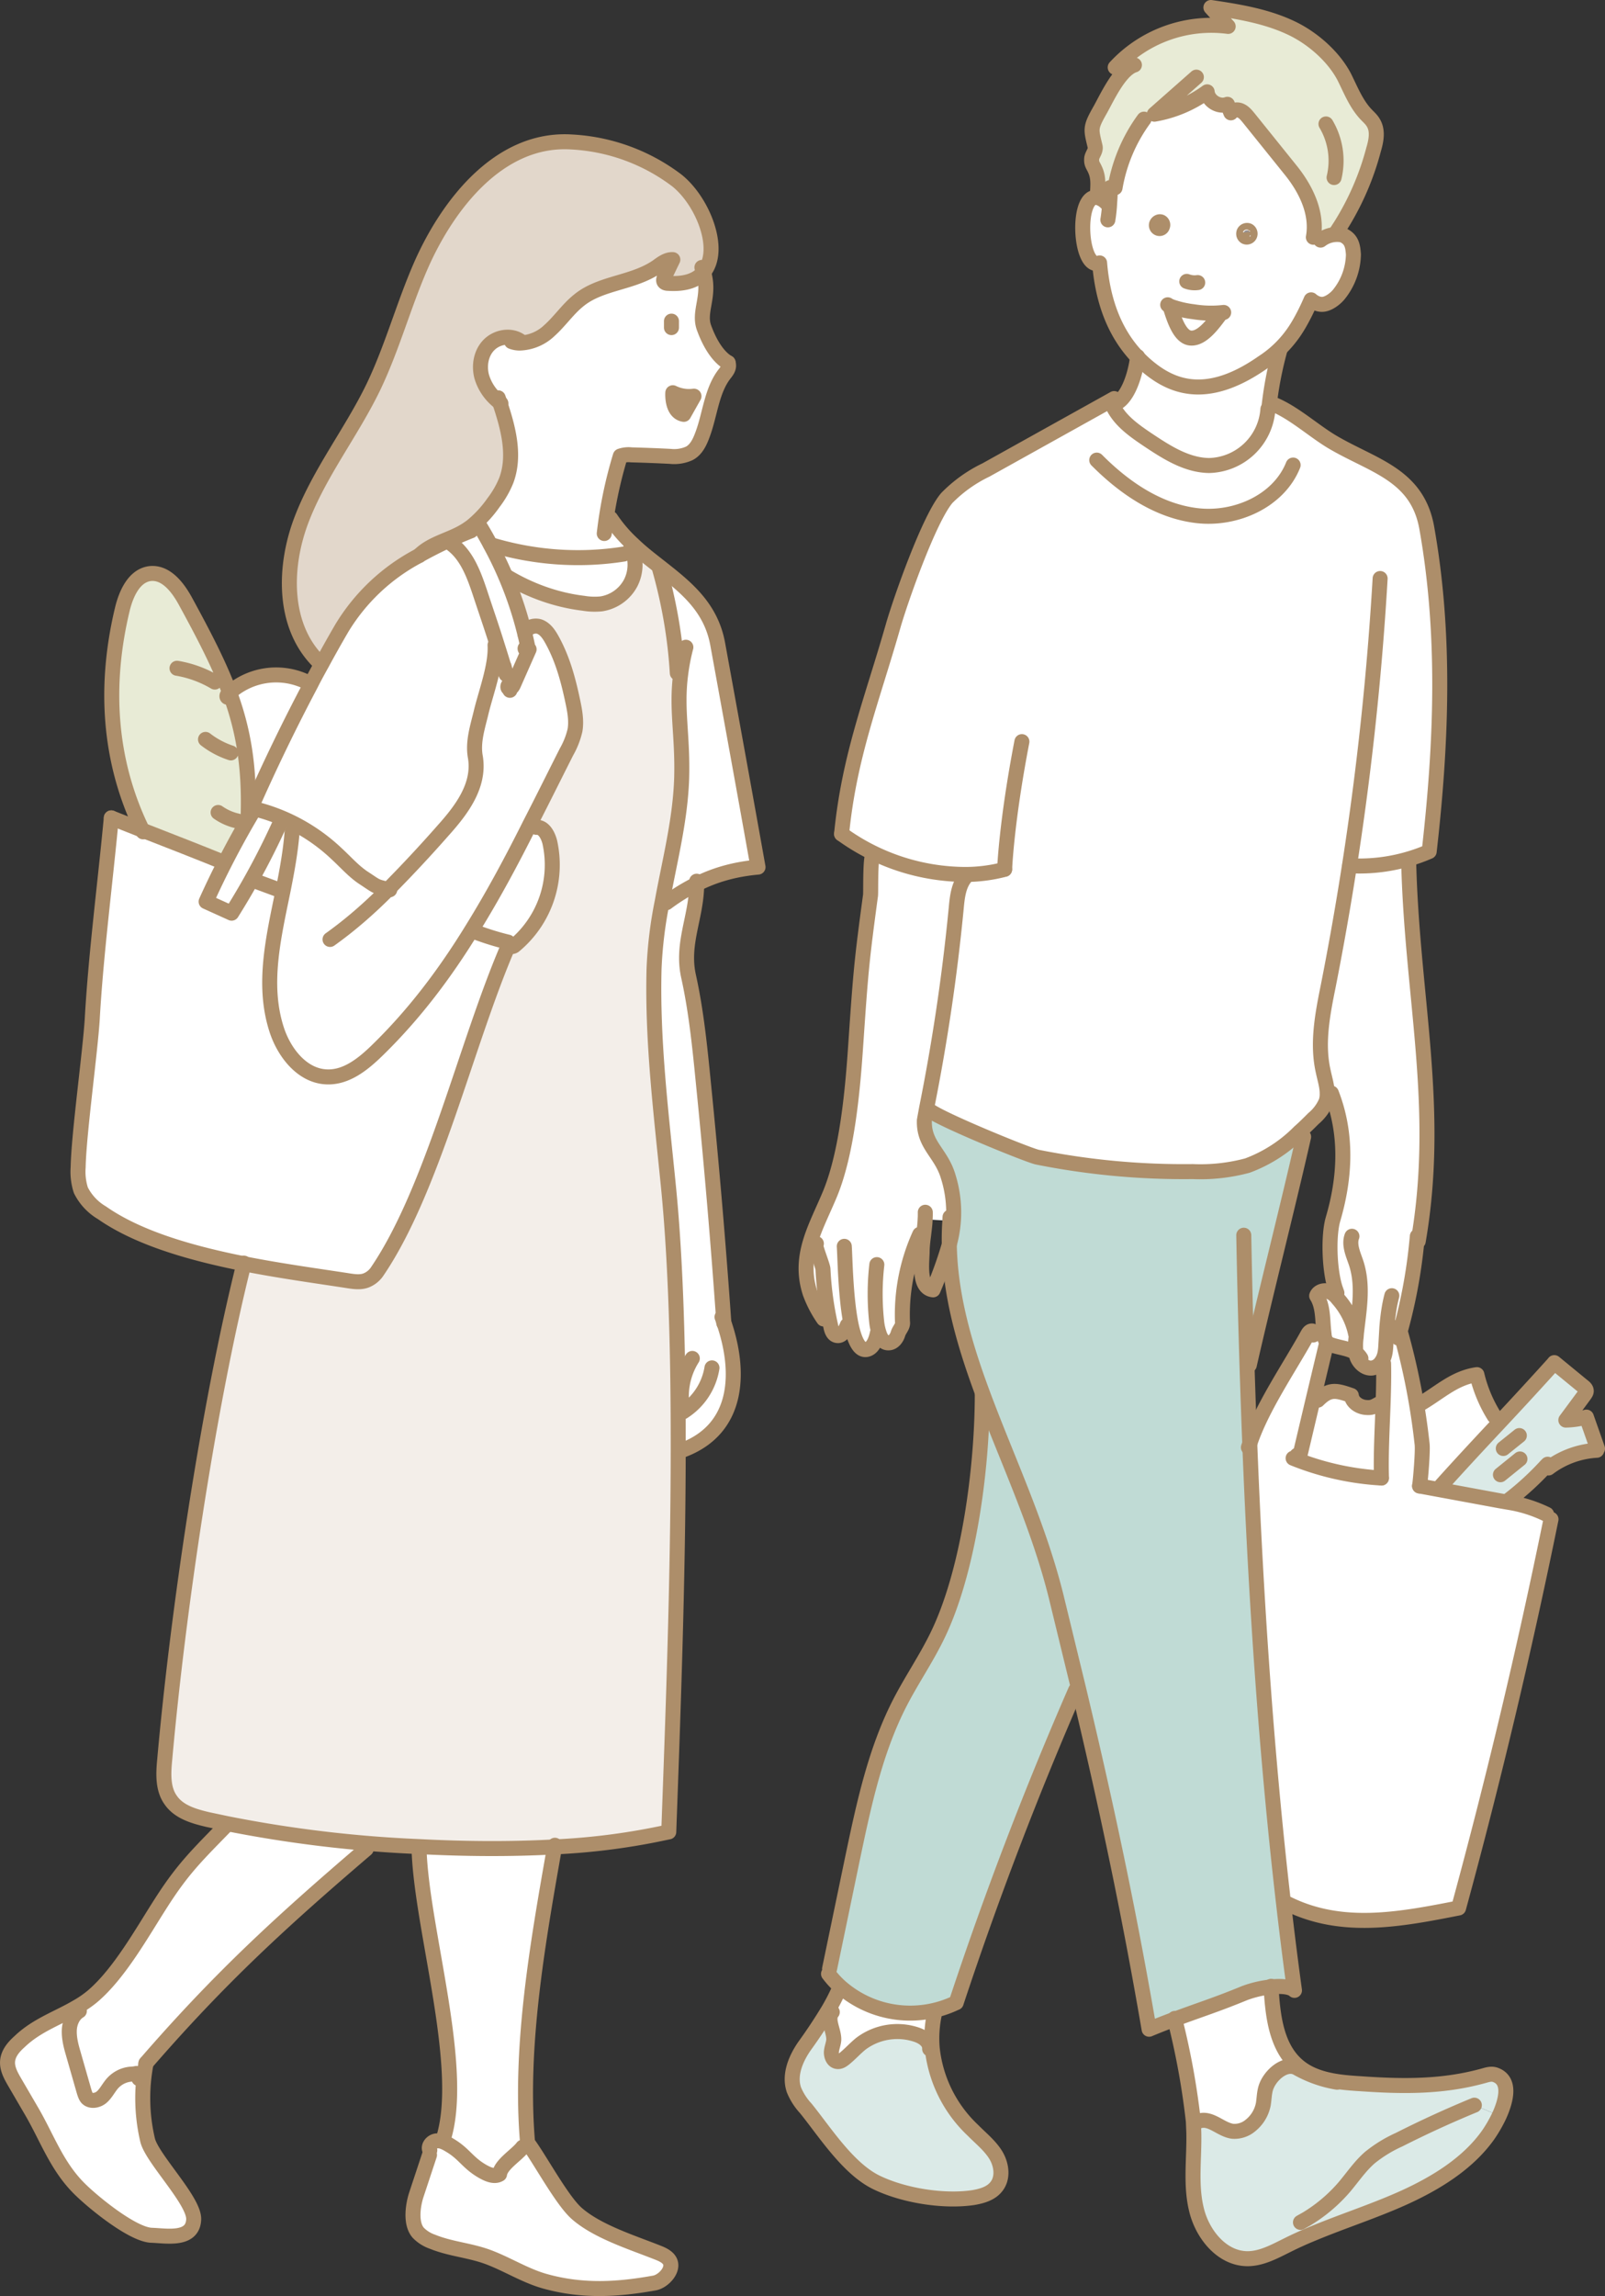 <svg id="_レイヤー_2" data-name="レイヤー 2" xmlns="http://www.w3.org/2000/svg" viewBox="0 0 10.699 15.3"><rect x="0" y="0" width="10.699" height="15.3" fill="#333333" stroke="none"/><defs><style>.cls-2{fill:#969090}.cls-3{fill:#fff}.cls-4{fill:#dbeae7}.cls-5{fill:#c0dbd5}.cls-7{fill:none;stroke:#ad8e6a;stroke-linecap:round;stroke-linejoin:round;stroke-width:.1px}.cls-8{fill:#e8ebd6}</style></defs><g id="ill"><path class="cls-4" d="M10.307 9.768a1.934 1.934 0 01-.246.225l-.004.019L10 10c-.135-.026-.271-.05-.407-.075l.003-.013c.11-.123.246-.27.383-.416s.273-.294.383-.416l.19.155c.012.009.023.019.023.033 0 .01-.006.017-.011.025l-.125.169a.584.584 0 00.137-.02l.074.21-.005.01a.59.59 0 00-.322.119l-.015-.014z"/><path class="cls-3" d="M8.643 9.725c.18.07.371.113.566.124-.005-.154.005-.333.011-.504a4.59 4.59 0 00.003-.26H9.2a.151.151 0 00.021-.034c.014-.032.015-.068.017-.103l.006-.104.062.005c.007-.01.022.004.025.017l.002.006a4.593 4.593 0 01.146.752c.005.05-.01.229-.017.278l.13.024.406.075.058.01a.897.897 0 01.253.08l.029.033a41.017 41.017 0 01-.616 2.59c-.395.078-.778.15-1.139-.028l-.027.003c-.117-1-.186-2.045-.226-3.069.08-.241.263-.505.384-.724.007-.013.016-.026.03-.027.009 0 .015.01.015.018l.065-.008.002.018a.087.087 0 00.015.043l.007.008-.01.02-.085.355-.085.36c-.002.01-.01.024-.019.024l-.007.018z"/><path class="cls-4" d="M8.771 13.837v-.002c.093.035.198.044.298.05.285.02.549.023.825-.054.024-.007.05-.014.074-.005.104.037.074.166.026.272l-.166-.07c-.17.07-.338.147-.502.23a.885.885 0 00-.194.119c-.066.057-.115.131-.172.198a1.04 1.04 0 01-.25.211l.041.098a2.45 2.45 0 00-.168.076c-.085.042-.171.09-.265.091-.171.001-.304-.162-.343-.33-.04-.166-.013-.34-.017-.511l-.003-.074.044-.003c.075-.02.14.06.218.069a.165.165 0 00.119-.039.24.24 0 00.085-.14c.006-.035.005-.072.015-.107.026-.086.133-.18.211-.135a.72.72 0 00.124.056z"/><path class="cls-4" d="M9.828 14.028l.166.07a.906.906 0 01-.075.13c-.136.191-.351.321-.56.416-.199.09-.407.156-.608.24l-.042-.098a1.04 1.04 0 00.251-.211c.057-.067.106-.141.172-.198a.885.885 0 01.194-.12c.164-.082.332-.158.502-.229z"/><path class="cls-3" d="M9.961 9.437l.017.06c-.137.147-.273.293-.383.416l-.003.013-.13-.024c.008-.05.023-.228.018-.278a5.066 5.066 0 00-.036-.26l.011-.002c.137-.077.234-.179.39-.202a.923.923 0 00.116.277zM6.18 7.384l-.003-.001c.082-.441.16-.881.197-1.329.007-.075.015-.155.063-.211v-.017a1.414 1.414 0 01-.827-.27c.051-.517.201-.886.344-1.386.05-.174.24-.715.358-.852a.926.926 0 01.26-.186l.83-.462.008.014.005.013c.045.102.142.17.235.232.125.084.26.171.41.173a.403.403 0 00.392-.376l.006-.004.005-.035.01.001c.14.052.272.174.4.252.273.164.574.217.638.578.127.714.098 1.436.016 2.156a1.169 1.169 0 01-.53.095h-.001c-.042.27-.09.54-.142.802-.038.188-.076.383-.033.57.01.048.026.097.026.144a.163.163 0 01-.007.055.298.298 0 01-.084.113c-.03.03-.062.061-.094.09a.953.953 0 01-.347.224 1.208 1.208 0 01-.364.04 4.977 4.977 0 01-1.035-.096c-.062-.012-.735-.287-.735-.327z"/><path class="cls-3" d="M9.445 8.27c-.02.203-.056.405-.111.602 0-.002 0-.004-.002-.006-.003-.013-.018-.028-.025-.017l-.062-.005-.006.104c-.002.034-.003.07-.017.103a.152.152 0 01-.02.034.088.088 0 01-.055.03c-.044.006-.085-.03-.101-.071a.152.152 0 01-.007-.028.405.405 0 010-.105c.001-.008.003-.017.003-.026h-.006a.515.515 0 00-.119-.233.147.147 0 00-.068-.049.064.064 0 00-.016-.002l.069-.013a1.013 1.013 0 01-.016-.464c.08-.276.097-.564-.01-.84h-.029c0-.046-.015-.095-.026-.142-.043-.188-.005-.383.033-.571.052-.263.1-.531.142-.802.133.007.265-.008.393-.046v.006c.02.908.219 1.646.065 2.542l-.01-.001zm-.233 1.075h.008c-.006.171-.016.35-.011.504a1.848 1.848 0 01-.566-.124l.007-.018c.01 0 .017-.013.02-.024l.084-.36.031.007c.077-.077.12-.067.223-.032.005.047.054.079.101.081.047.004.06-.015.103-.034z"/><path class="cls-8" d="M8.936 1.505l-.007.058c-.042-.004-.1.01-.126.036l-.048-.018c.03-.163-.05-.323-.15-.447l-.28-.348C8.308.767 8.292.747 8.27.738c-.023-.01-.053-.007-.066.014L8.182.695c-.057.022-.129-.022-.135-.083a.833.833 0 01-.351.15l-.07.032a1.082 1.082 0 00-.193.457H7.4a.729.729 0 01-.003.1h-.024a.12.12 0 00-.059-.035v-.002c.002-.065.014-.124-.015-.185-.013-.029-.024-.037-.022-.07 0-.027.03-.053.023-.083-.03-.118-.035-.123.035-.246.045-.081.13-.267.227-.297a.376.376 0 01-.128.016.872.872 0 01.753-.273L8.072.05c.188.028.379.059.549.143.135.067.27.186.34.32.043.086.079.179.145.248.017.019.036.035.048.056.033.053.02.121.002.181a1.827 1.827 0 01-.22.507z"/><path class="cls-3" d="M9.042 8.885l-.002.026a.405.405 0 00-.001.105c-.043-.03-.107-.035-.16-.053a.089.089 0 01-.03-.015l-.007-.008a.087.087 0 01-.015-.043l-.002-.018c-.01-.084-.003-.173-.048-.244.008-.022.032-.034.056-.034l.016.002a.14.14 0 01.068.05.51.51 0 01.119.232h.006zM7.807 2.043l-.003.012c.027.086.067.2.14.198.073 0 .143-.096.187-.155v-.012a.744.744 0 01-.177-.009.698.698 0 01-.147-.034zm-.225.336c-.158-.166-.232-.383-.252-.627-.133.056-.16-.462-.016-.436a.12.12 0 01.059.034l.024.002c.003-.04.005-.078.003-.1h.033a1.07 1.07 0 01.193-.458l.07-.033a.833.833 0 00.35-.149c.007.061.079.105.136.083l.023.057c.013-.02.043-.025.066-.014.022.01.038.03.053.048l.28.348c.1.124.18.284.151.447l.048.018a.185.185 0 01.126-.036.09.09 0 01.029.007c.052.027.06.068.064.126a.438.438 0 01-.098.267c-.024.029-.068.062-.106.065-.044.003-.078-.03-.078-.03s-.056.135-.122.226a.739.739 0 01-.2.191c-.346.242-.576.18-.748.044a.802.802 0 01-.088-.08zm.749-.812a.023.023 0 00-.01-.03.023.023 0 00-.029.012.023.023 0 00.01.03c.011.004.024 0 .029-.012zm-.582-.059a.022.022 0 00-.01-.029c-.01-.004-.022.001-.028.012s0 .024.01.03a.02.02 0 00.028-.013zm1.023 12.327v.002a.72.72 0 01-.125-.056c-.078-.045-.185.049-.21.135-.01.035-.01.072-.016.107a.24.24 0 01-.085.14.165.165 0 01-.119.039c-.077-.01-.143-.09-.218-.07l-.044.004a5.032 5.032 0 00-.124-.681c.156-.059.272-.094.466-.174a.72.72 0 01.176-.041c.011.192.034.406.183.529.035.029.074.05.116.066z"/><path class="cls-5" d="M8.33 9.62c.04 1.024.11 2.069.227 3.07.022.192.046.384.072.573-.028-.026-.09-.03-.156-.023a.72.72 0 00-.176.04c-.194.081-.31.116-.466.175a4.49 4.49 0 00-.171.067 34.519 34.519 0 00-.47-2.264c-.048-.2-.097-.406-.15-.617-.117-.477-.327-.917-.489-1.353-.122-.328-.217-.655-.223-.995a.796.796 0 00-.007-.452c-.047-.16-.165-.21-.159-.376l.015-.082h.004c0 .04.673.316.735.328.34.07.689.098 1.035.096.123 0 .247-.002.364-.04a.953.953 0 00.347-.223l.029.03c-.109.477-.255 1.047-.363 1.522h-.016c.005.174.012.349.019.524z"/><path class="cls-3" d="M8.53 2.325l.003.003a2.419 2.419 0 00-.075.394l-.006.004a.403.403 0 01-.392.376c-.15-.002-.285-.089-.41-.173-.093-.062-.19-.13-.235-.232l.021-.009c.085-.035.134-.2.146-.31a.803.803 0 00.088.08c.172.137.402.199.747-.043a.897.897 0 00.113-.09z"/><path class="cls-2" d="M8.32 1.537c.01.006.015.019.01.03a.021.021 0 01-.028.011.023.023 0 01-.01-.029c.005-.01.018-.016.028-.012z"/><path class="cls-3" d="M8.13 2.086l.001.012c-.043.059-.114.154-.187.156-.073.001-.113-.113-.14-.199l.003-.012a.698.698 0 00.147.034c.074.012.14.013.177.009z"/><path class="cls-2" d="M7.74 1.48a.022.022 0 01.01.028.02.02 0 01-.028.012c-.011-.005-.016-.018-.01-.029s.017-.016.027-.012z"/><path class="cls-5" d="M7.19 11.258l-.02.005a24.293 24.293 0 00-.796 2.082.705.705 0 01-.77-.104.6.6 0 01-.08-.088l.006-.034.153-.736c.075-.356.15-.718.318-1.04.075-.146.167-.281.24-.428.218-.435.307-1.138.307-1.625l.003-.002c.162.436.372.876.49 1.353l.15.617z"/><path class="cls-4" d="M6.197 13.648l.017-.002a.876.876 0 00.27.549c.053.053.113.1.153.164s.052.151.006.21c-.035.048-.098.066-.157.075a1.216 1.216 0 01-.64-.1c-.19-.09-.345-.334-.475-.494a.412.412 0 01-.08-.125c-.032-.098.013-.206.072-.29.057-.082.111-.159.16-.241l.024.014c-.04.05.013.121.01.185 0 .027-.013.053-.015.081-.002.027.012.06.04.063.018.003.034-.009.048-.02.037-.03.07-.067.108-.097a.404.404 0 01.374-.06c.041.014.085.044.085.088z"/><path class="cls-3" d="M6.332 8.135l-.164-.01c-.002.034-.007.068-.01.103l-.027-.003a1.29 1.29 0 00-.115.584c.005.03-.022.05-.03.08s-.031.057-.06.06c-.035.003-.056-.031-.067-.069l-.01.003c-.01.045-.028.099-.07.11-.05.011-.083-.062-.105-.164l-.025.002c-.014.034-.038.076-.071.068-.025-.005-.035-.035-.04-.061a1.417 1.417 0 01-.011-.056l-.037.007a.763.763 0 01-.09-.173c-.081-.25.04-.436.134-.663.115-.281.151-.699.171-1 .033-.482.039-.55.097-.987.004-.027-.003-.27.021-.278l.002-.003c.198.096.414.143.612.141v.017c-.048.056-.056.136-.063.211-.037.448-.115.888-.196 1.329l-.016.082c-.006.166.112.216.159.376a.796.796 0 01.007.452 1.62 1.62 0 01.004-.158zM6.22 13.4l.007.029a.778.778 0 00-.013.217l-.017.002c0-.044-.044-.075-.085-.089a.404.404 0 00-.374.06c-.039.031-.07.067-.108.098-.014.011-.03.023-.049.02-.027-.003-.04-.036-.039-.063.002-.028.014-.054.016-.081.002-.064-.05-.136-.01-.185l-.026-.014a1.37 1.37 0 00.063-.12l.018-.034a.705.705 0 00.617.16z"/><path class="cls-7" d="M8.803 1.6a.18.18 0 01.126-.037.09.09 0 01.029.007c.052.027.06.068.064.126a.438.438 0 01-.098.267c-.024.029-.068.062-.106.065-.044.003-.078-.03-.078-.03s-.056.135-.122.226a.739.739 0 01-.2.191c-.346.242-.576.18-.748.044a.802.802 0 01-.088-.08c-.158-.166-.232-.383-.252-.627-.133.056-.16-.462-.016-.436a.12.12 0 01.059.034"/><path class="cls-7" d="M8.292 1.55a.023.023 0 00.01.028c.011.005.024 0 .029-.011a.023.023 0 00-.01-.03.023.023 0 00-.029.012zm-.581-.059a.022.022 0 00.01.03.02.02 0 00.028-.013.022.022 0 00-.01-.029c-.01-.004-.022.001-.028.012zm.273.392a.149.149 0 01-.073-.008m-.127.156a.13.13 0 00.023.012.698.698 0 00.147.034.744.744 0 00.203.005m-.842-.768c.001-.065.013-.124-.016-.185-.013-.029-.024-.037-.022-.07.001-.027.03-.053.023-.083-.028-.118-.035-.123.035-.246.045-.081.13-.267.227-.297a.376.376 0 01-.128.016.872.872 0 01.753-.273L8.072.05c.188.028.379.059.549.143.135.067.27.186.34.32.043.086.079.179.145.249.017.018.036.034.048.055.033.053.02.121.002.181a1.827 1.827 0 01-.22.507l-.022.034"/><path class="cls-7" d="M7.4 1.25v.002c.002.022 0 .06-.003.1a.996.996 0 01-.012.113m1.148.863a2.419 2.419 0 00-.075.394m-.875-.346v.003c-.013.11-.062.274-.147.31M7.975.514l-.28.247a.833.833 0 00.352-.149c.006.061.078.105.135.083l.023.057c.013-.02.043-.025.066-.014.022.01.038.03.053.048l.28.348c.1.124.18.284.151.447M7.626.794a1.082 1.082 0 00-.193.457M8.839.826a.48.48 0 01.054.357m-1.089.872c.027.086.067.2.14.198.073 0 .143-.096.187-.155m-.704.558l-.025.014-.83.462a.926.926 0 00-.26.186c-.118.137-.308.678-.358.852-.143.5-.293.869-.344 1.387m2.863-2.869c.14.052.272.174.4.252.273.164.574.217.638.578.127.715.098 1.436.016 2.156a1.169 1.169 0 01-.53.095m-2.185-.827c-.104.54-.115.85-.115.85m-.874-.104c-.024.008-.017.251-.02.278-.059.436-.065.505-.098.987-.02.3-.056.719-.171 1-.094.227-.215.414-.134.663a.77.77 0 00.09.173m.947-2.946c-.048.056-.056.136-.063.211a13.22 13.22 0 01-.197 1.329l-.015.082m0 0c-.006.166.112.216.159.376a.796.796 0 01.007.452 2.577 2.577 0 01-.108.302c-.097-.011-.075-.174-.073-.25 0-.04.005-.078.01-.117.004-.035.009-.07.01-.103a.558.558 0 00.001-.047m-.037.147a1.29 1.29 0 00-.115.584m-.171-.382a1.718 1.718 0 00-.001.382.346.346 0 00.015.071c.011.038.032.072.068.068.028-.002.05-.03.059-.06s.035-.05.03-.079m-.388-.504c.005.066.008.342.046.524.022.102.055.175.105.163.042-.01.06-.064.07-.11"/><path class="cls-7" d="M5.442 8.287c-.023-.01.043.143.044.171a2.169 2.169 0 00.052.38c.005.026.015.056.04.061.032.008.057-.034.07-.068M5.61 5.557a1.414 1.414 0 00.826.27 1.03 1.03 0 00.261-.034M9.2 3.855a20.08 20.08 0 01-.346 2.716c-.038.188-.076.383-.033.57.01.048.026.097.026.144a.163.163 0 01-.007.055.298.298 0 01-.084.113c-.03.03-.062.062-.094.09a.953.953 0 01-.347.224 1.208 1.208 0 01-.364.04 4.977 4.977 0 01-1.035-.096c-.062-.012-.735-.287-.735-.327 0-.002 0-.003.002-.004M7.41 2.684l.005.013c.045.102.142.17.234.232.126.084.26.171.411.173a.403.403 0 00.392-.376"/><path class="cls-7" d="M7.311 3.066c.184.185.41.34.669.37.257.03.544-.096.64-.337M6.333 8.11a.326.326 0 00-.001.025c-.004.053-.005.106-.004.158.006.34.101.667.223.995.162.436.372.876.49 1.353l.15.617c.18.755.331 1.46.469 2.264m.631-5.291a67.549 67.549 0 00.04 1.389c.04 1.024.11 2.069.226 3.07.022.192.046.384.072.573m-.969.259a4.14 4.14 0 01.171-.067c.156-.059.272-.094.466-.174a.72.72 0 01.176-.041c.065-.007.128-.003.156.023"/><path class="cls-7" d="M8.473 13.236v.004c.011.192.034.406.183.529.035.029.074.05.116.066.092.035.197.044.297.05.285.02.549.023.825-.054.024-.007.05-.014.074-.005.104.037.074.166.026.272a.906.906 0 01-.075.13c-.136.191-.351.321-.56.416-.199.09-.407.156-.608.24a2.45 2.45 0 00-.168.076c-.085.042-.171.09-.265.091-.171.001-.304-.162-.343-.33-.04-.166-.013-.34-.017-.511l-.003-.074a5.032 5.032 0 00-.124-.681v-.005m.859-5.875c-.108.476-.254 1.046-.362 1.521m-1.78.194c0 .487-.089 1.19-.307 1.625-.073.147-.165.282-.24.427-.167.323-.243.685-.318 1.041l-.153.736m1.64-1.856a24.293 24.293 0 00-.796 2.082m-.851-.192a.6.6 0 00.08.087.705.705 0 00.77.105"/><path class="cls-7" d="M5.585 13.274a1.37 1.37 0 01-.063.12 3.43 3.43 0 01-.159.24c-.059.085-.104.193-.071.291a.412.412 0 00.08.125c.129.16.284.405.475.495.18.086.443.128.64.099.058-.01.12-.027.156-.075.046-.059.033-.147-.006-.21s-.1-.111-.152-.164a.876.876 0 01-.271-.549.778.778 0 01.013-.217m3.163-7.7c.02.908.218 1.646.064 2.542m-.579-.987c.108.276.092.564.011.84-.032.11-.025.341.016.464l.01.028m.1-.378c-.02.053.005.112.024.166.056.157.024.32.006.481l-.002.026a.405.405 0 00-.001.105c.001.01.004.018.007.028.016.041.057.077.1.072a.088.088 0 00.055-.031.151.151 0 00.021-.034c.014-.032.015-.068.017-.103l.006-.104c.006-.071.015-.142.033-.21"/><path class="cls-7" d="M9.072 9.052a.118.118 0 00-.033-.036c-.043-.03-.107-.035-.16-.053a.089.089 0 01-.03-.015l-.007-.008a.087.087 0 01-.015-.043l-.002-.018c-.01-.084-.003-.173-.048-.244.008-.022.032-.034.056-.034l.016.002a.14.14 0 01.068.05.51.51 0 01.119.232m.412-.647l-.003.032a3.469 3.469 0 01-.124.646m-.098.17c.002.081 0 .169-.003.26-.006.17-.016.349-.011.503"/><path class="cls-7" d="M9.307 8.85c.007-.012.022.003.025.016l.002.006a4.593 4.593 0 01.146.752c.005.05-.01.229-.017.278m-.624-.935l-.085.356-.085.36c-.002.01-.01.024-.019.024h-.003c-.013-.004.01-.02.006-.009m.1-.802c.005-.001.007-.005.007-.01 0-.007-.006-.017-.015-.017-.014 0-.023.014-.03.027-.121.219-.304.483-.384.724a.38.38 0 00-.009.025m.298.072a1.848 1.848 0 00.588.132"/><path class="cls-7" d="M9.463 9.902l.13.024.406.075.058.01a.897.897 0 01.253.08m.029.033a41.017 41.017 0 01-.616 2.59c-.395.078-.778.15-1.139-.028m1.011-2.773c.11-.123.246-.27.383-.416s.273-.294.383-.416m0-.001l.19.156c.012.009.023.019.023.033 0 .01-.006.017-.011.025l-.125.169a.584.584 0 00.137-.02l.074.21m-.005.011a.59.59 0 00-.322.118m-.005-.025l-.01.01a1.934 1.934 0 01-.246.226m-.059-.166l.13-.105m-.111-.07l.107-.086m-.673-.204c.137-.077.234-.179.39-.202a.923.923 0 00.116.277m-.749-.092c-.043.019-.056.038-.103.034-.047-.002-.096-.034-.101-.08-.103-.036-.146-.046-.223.031m1.043 4.698c-.17.07-.338.147-.502.23a.885.885 0 00-.194.119c-.066.057-.115.131-.172.198a1.04 1.04 0 01-.25.211l-.041.023m.244-.934a.808.808 0 01-.266-.094c-.078-.045-.185.049-.21.135-.01.035-.01.072-.016.107a.24.24 0 01-.085.14.165.165 0 01-.119.039c-.077-.01-.143-.09-.218-.07m-1.802-.479v-.005c0-.044-.044-.075-.085-.089a.404.404 0 00-.374.06c-.038.031-.07.067-.108.098-.014.011-.03.023-.049.02-.027-.003-.04-.036-.039-.063.002-.028.014-.054.016-.081.002-.064-.05-.136-.01-.185"/><path class="cls-3" d="M4.538 4.488l-.023-.003a3.252 3.252 0 00-.12-.7L4.4 3.78c.174.136.34.268.385.517.09.494.18.989.268 1.482-.153.014-.284.05-.409.113a1.325 1.325 0 00-.201.124l-.03-.005c.051-.275.122-.544.13-.825.009-.29-.037-.458-.005-.697zM3.33 2.681a.332.332 0 01-.12-.173c-.018-.072-.003-.156.05-.21s.142-.069.205-.028v.016a.3.3 0 00.2-.085c.068-.063.12-.142.194-.2.147-.119.362-.113.524-.226.03-.022.064-.047.102-.045l-.054.112c-.005.012-.011.026-.004.036.006.008.017.01.027.01.117.008.192-.022.236-.074.048.16-.037.26.003.37.028.077.079.184.16.233.009.03-.001.047-.024.076-.085.11-.096.268-.144.398-.018.05-.042.105-.09.13a.244.244 0 01-.128.02 10.908 10.908 0 00-.258-.01.168.168 0 00-.074.008c-.038.12-.071.28-.092.412l.028.004a.951.951 0 00.15.174l-.015.016a.222.222 0 01.012.028l-.06.019a1.99 1.99 0 01-.888-.063c-.02-.04-.044-.08-.068-.118l-.056-.005a.776.776 0 00.145-.157.634.634 0 00.085-.147c.062-.167.013-.35-.044-.52zm1.228.08l.067-.121a.243.243 0 01-.14-.023s-.01.13.073.144z"/><path class="cls-3" d="M4.825 8.812c.111.323.106.705-.27.849h-.034a18.366 18.366 0 00-.065-1.753c-.048-.483-.109-.968-.096-1.454.004-.15.026-.299.053-.444l.03.005c.067-.05.133-.091.201-.124 0 .217-.103.395-.054.615.052.235.075.48.1.723.053.527.098 1.054.135 1.583z"/><path d="M4.69 1.814c-.044.052-.12.082-.236.074-.01 0-.02-.002-.027-.01-.007-.01-.001-.024.004-.036l.054-.112c-.038-.002-.071.023-.102.045-.162.113-.377.107-.524.226-.073.058-.126.137-.195.2a.3.3 0 01-.2.085l.001-.016c-.063-.041-.153-.025-.206.029s-.067.137-.048.21a.331.331 0 00.12.172c.057.17.106.354.044.52a.635.635 0 01-.085.148.776.776 0 01-.145.157.518.518 0 01-.059.039c-.096.055-.212.077-.291.156a1.312 1.312 0 00-.516.484 8.278 8.278 0 00-.131.233l-.035-.02c-.23-.241-.22-.63-.1-.94.12-.311.33-.578.475-.877.126-.26.2-.54.315-.804.175-.403.52-.86 1.006-.831.249.015.504.1.701.255.174.137.306.465.18.613z" fill="#e2d7cb"/><path d="M4.538 4.488c-.032.24.014.406.006.697-.009.281-.08.55-.13.825a2.826 2.826 0 00-.054.444c-.013.486.048.97.096 1.454.05.505.066 1.12.065 1.753-.001.895-.037 1.829-.063 2.546a4.47 4.47 0 01-.76.1l.001-.01-.002.01a8.413 8.413 0 01-.902-.002 8.871 8.871 0 01-1.409-.18c-.093-.022-.193-.05-.248-.13-.054-.075-.049-.177-.04-.27.087-.979.29-2.35.527-3.304.248.049.494.082.7.114.039.006.08.011.116-.003a.159.159 0 00.071-.056c.373-.545.594-1.517.872-2.163l.006-.01c.005.007.027.007.038-.002a.7.7 0 00.236-.69c-.01-.046-.04-.102-.089-.098l-.042-.021c.083-.161.163-.323.244-.484a.528.528 0 00.056-.142c.01-.06 0-.12-.012-.18a1.49 1.49 0 00-.136-.413c-.02-.039-.045-.079-.085-.095-.04-.017-.099.006-.1.05a2.469 2.469 0 00-.13-.389h.002c.158.095.335.158.518.181a.447.447 0 00.118.003.268.268 0 00.196-.138.268.268 0 00.002-.24l.014-.016c.058.055.12.102.18.15l-.005.006c.065.228.106.463.12.7l.023.003z" fill="#f3eee9"/><path class="cls-3" d="M4.467 15.071c.024.057-.047.132-.105.142-.24.043-.474.059-.727-.011-.134-.037-.254-.115-.384-.163-.123-.045-.247-.052-.368-.101a.243.243 0 01-.095-.06c-.054-.062-.035-.184-.013-.252l.088-.266.001-.032c-.012-.028.017-.06.047-.062a.092.092 0 01.037.004.24.24 0 01.047.023c.1.058.12.117.22.175.035.02.08.041.115.02.008-.065.115-.128.154-.18l.034-.028c.077.102.227.382.326.469.137.121.371.194.537.26.034.013.072.03.086.062zM4.218 3.673a.268.268 0 01-.014.212.268.268 0 01-.196.139.446.446 0 01-.118-.004 1.314 1.314 0 01-.518-.182l-.001.001a2.165 2.165 0 00-.102-.21h.001c.286.087.592.11.888.063l.06-.019z"/><path class="cls-3" d="M2.948 3.622a2.844 2.844 0 00-.153.079c.079-.079.195-.1.291-.156a.518.518 0 00.06-.04l.055.006a2.166 2.166 0 01.17.328c.053.125.097.255.129.388.001-.043.06-.066.1-.05.04.017.064.057.085.096.07.13.106.27.136.414.012.058.022.12.012.179a.528.528 0 01-.056.143c-.081.16-.161.322-.244.483-.12.24-.247.477-.388.704-.177.288-.38.559-.627.8-.094.092-.206.184-.337.18-.165-.004-.288-.161-.338-.319-.095-.298-.02-.61.044-.923l-.032-.006-.157-.058-.02-.012c.073-.13.14-.266.202-.403V5.45c.135.057.26.137.365.238.06.056.114.12.182.163.083.054.072.055.161.074a8.93 8.93 0 00.364-.39c.121-.137.25-.302.216-.496-.017-.099.017-.199.04-.296.031-.132.1-.31.091-.445l.014-.005c-.036-.116-.076-.23-.114-.346-.04-.119-.086-.245-.186-.321l-.065-.005zm.45.965v-.02c-.011-.011-.02.019-.005.02H3.4zm.299 7.72c-.111.631-.236 1.331-.18 1.973l-.033.028c-.039.052-.146.115-.154.18-.035.021-.08 0-.115-.02-.1-.058-.12-.117-.22-.175a.24.24 0 00-.047-.023l.008-.019c.147-.472-.142-1.386-.162-1.915v-.03c.306.015.614.017.903 0z"/><path class="cls-3" d="M3.664 5.612a.7.7 0 01-.236.69c-.01.008-.033.008-.038 0-.002-.002-.002-.005 0-.01l-.003-.014a1.846 1.846 0 01-.22-.068l-.022-.014c.14-.227.267-.464.388-.704l.042.02c.049-.003.078.053.09.1z"/><path class="cls-3" d="M1.625 8.42c-.35-.068-.703-.168-.946-.338a.365.365 0 01-.14-.15.4.4 0 01-.018-.155c.004-.217.081-.773.094-.988.024-.43.087-.911.127-1.34l.207.083c.182.071.39.152.534.211l.015.008c-.043.084-.084.17-.124.257l.17.077c.046-.074.091-.15.134-.227l.02.012.157.058.032.006c-.064.313-.14.625-.044.923.05.158.173.315.338.32.131.003.243-.09.337-.181.248-.241.45-.512.627-.8l.022.014c.072.027.145.05.22.068l.004.015c-.003.004-.003.007-.001.01l-.006.01c-.278.646-.5 1.618-.872 2.163a.158.158 0 01-.07.056.226.226 0 01-.116.003c-.207-.032-.453-.065-.7-.114zm1.688-4.126l-.014.005c.01.134-.06.313-.09.445-.024.097-.058.197-.04.296.034.194-.095.36-.217.496a9.037 9.037 0 01-.364.39c-.09-.019-.078-.02-.16-.074-.07-.044-.123-.107-.183-.163a1.219 1.219 0 00-.548-.3l-.024-.005a12.586 12.586 0 01.606-1.199c.13-.22.309-.367.515-.483V3.7a3.18 3.18 0 01.154-.08l.065.006c.1.076.146.202.186.321.038.116.078.23.114.346zM.974 13.747a1.205 1.205 0 00-.016.108l-.033-.003c-.018-.05.004-.033-.049-.031a.186.186 0 00-.134.071c-.022.028-.038.06-.065.083s-.07.03-.095.006a.097.097 0 01-.021-.043l-.075-.262c-.013-.048-.027-.097-.024-.148s.024-.102.067-.128l-.016-.026A.696.696 0 00.62 13.3c.18-.153.328-.423.454-.619.147-.23.24-.315.433-.516l.002-.013c.275.056.598.101.936.13l-.004.04c-.57.487-.976.86-1.467 1.426z"/><path class="cls-3" d="M2.029 4.537l.043.023c-.143.27-.276.545-.399.824l.024.006-.034.058-.009-.005a2.06 2.06 0 00-.123-.827.468.468 0 01.498-.079z"/><path class="cls-3" d="M1.88 5.451v.004a4.899 4.899 0 01-.337.63 41.79 41.79 0 01-.169-.077 6.258 6.258 0 01.29-.56.665.665 0 01.033-.058c.063.015.124.035.184.061z"/><path class="cls-8" d="M1.53 4.616c.091.244.135.49.124.827l.01.005c-.059.1-.113.2-.166.303l-.015-.008c-.143-.06-.352-.14-.534-.211-.226-.464-.254-.968-.134-1.47.025-.105.079-.227.186-.24.106-.011.185.092.236.186.125.229.223.418.294.608z"/><path class="cls-3" d="M.984 14.26c.03.125.315.408.308.53-.008.143-.185.108-.28.105-.128-.004-.394-.221-.483-.31-.153-.152-.216-.343-.322-.523a28.257 28.257 0 00-.11-.187c-.025-.044-.052-.093-.046-.145.006-.05.042-.092.08-.127.115-.11.255-.154.382-.229l.016.026c-.043.026-.065.078-.067.128s.01.1.024.148l.075.262c.005.015.01.032.02.043.025.025.07.016.096-.006s.043-.055.065-.083a.186.186 0 01.134-.071c.053-.002.03-.019.05.03l.032.004c-.014.136-.005.273.026.405z"/><path class="cls-7" d="M4.679 1.782a.238.238 0 01.011.032c.048.16-.037.26.003.37.028.077.079.184.16.233m-.377-.277v.043"/><path class="cls-7" d="M3.41 2.276c.018.007.036.01.054.01a.3.3 0 00.2-.085c.07-.063.122-.142.195-.2.147-.12.362-.113.524-.226.03-.022.064-.047.102-.045l-.054.112c-.005.012-.011.026-.004.036.006.008.017.01.027.01.117.008.192-.022.236-.074.126-.148-.006-.476-.18-.613a1.272 1.272 0 00-.701-.255c-.486-.03-.831.428-1.006.83-.115.265-.19.545-.315.805-.145.299-.356.566-.476.877-.12.31-.129.699.101.94m2.741-1.981c.008.03-.002.047-.025.076-.085.11-.096.268-.144.398-.018.05-.042.105-.09.13a.244.244 0 01-.128.02 10.908 10.908 0 00-.258-.01.168.168 0 00-.074.008 2.903 2.903 0 00-.107.516"/><path class="cls-7" d="M4.625 2.64a.243.243 0 01-.14-.023s-.01.13.073.144l.068-.121zM2.794 3.702a1.312 1.312 0 00-.515.483 8.278 8.278 0 00-.131.233c-.026.047-.052.094-.076.142-.143.27-.276.545-.399.824l.024.006a1.219 1.219 0 01.548.3c.06.055.114.118.182.162.083.054.072.055.161.074a.048.048 0 00.01.003m.542-2.392a2.844 2.844 0 00-.346.164m.671-1.431c-.063-.041-.153-.025-.206.029s-.067.137-.048.21a.331.331 0 00.12.172l.008.007"/><path class="cls-7" d="M3.321 2.651l.01.03c.057.17.106.354.044.52a.635.635 0 01-.085.148.776.776 0 01-.145.157.518.518 0 01-.059.039c-.096.055-.212.077-.291.156m.705.526c.001-.043.06-.066.1-.05.04.017.064.057.085.096.07.13.106.27.136.414.012.058.022.12.012.179a.528.528 0 01-.056.143c-.081.16-.161.322-.244.483-.12.24-.247.477-.388.704-.177.288-.38.559-.627.8-.094.092-.206.184-.337.18-.165-.004-.288-.161-.338-.319-.095-.298-.02-.61.044-.923.026-.13.05-.26.06-.39"/><path class="cls-7" d="M3.013 3.627c.1.076.146.202.186.321.038.116.078.23.114.346.021.066.042.133.061.2L3.36 4.44m-.159-.93c.024.04.047.08.068.12a2.469 2.469 0 01.248.675c.002.008.003.018-.004.024-.007.005-.018-.008-.01-.011m-.104.269V4.6m0-.013h-.006c-.014-.001-.006-.031.004-.02l.002.02zm.128-.26l-.103.233c-.005.012-.014.026-.025.027"/><path class="cls-7" d="M3.3 4.299c.008.134-.06.313-.092.445-.023.097-.057.197-.04.296.035.194-.094.36-.216.496a9.037 9.037 0 01-.364.39c-.12.121-.249.235-.388.334"/><path class="cls-7" d="M.742 5.45c-.04.428-.103.91-.127 1.339-.013.215-.09.771-.094.988a.4.4 0 00.018.154.36.36 0 00.14.15c.243.17.595.27.946.34.248.049.494.082.7.114.039.006.08.011.116-.003a.159.159 0 00.071-.056c.373-.545.594-1.517.872-2.163"/><path class="cls-7" d="M.742 5.45l.207.082c.182.071.39.152.534.211"/><path class="cls-7" d="M.954 5.543l-.005-.011c-.226-.464-.254-.968-.134-1.47.025-.105.079-.227.186-.24.106-.011.185.092.236.186.125.229.223.418.294.608.09.244.134.49.123.827m-.474-.99a.734.734 0 01.252.092m-.062.382c.05.039.108.07.169.09m-.085.397a.362.362 0 00.13.057"/><path class="cls-7" d="M1.524 4.637c.008.002-.005.015-.01.007-.004-.007.002-.016.009-.022a.468.468 0 01.506-.085M3.167 6.21c.072.027.145.05.22.068m-1.69-.888l-.034.058a5.99 5.99 0 00-.289.56l.17.077a4.993 4.993 0 00.336-.63m-.182.415l.157.058m1.72-.415c.049-.004.078.052.09.099a.7.7 0 01-.237.69c-.01.008-.033.008-.038 0-.002-.002-.002-.005 0-.01m.681-2.837a.951.951 0 00.15.174c.057.055.119.102.18.15.173.136.34.268.384.517.09.494.18.989.268 1.482-.153.014-.284.05-.409.113a1.325 1.325 0 00-.201.124"/><path class="cls-7" d="M4.572 4.313a1.36 1.36 0 00-.034.175c-.032.24.014.406.006.697-.009.281-.08.55-.13.825a2.826 2.826 0 00-.054.444c-.013.486.048.97.096 1.454.05.505.066 1.12.065 1.753-.001.895-.037 1.829-.063 2.546m-2.832-3.79v.004c-.239.955-.441 2.325-.528 3.304-.009.093-.014.195.04.27.055.08.155.108.248.13l.123.026a8.363 8.363 0 001.286.154c.305.016.613.018.902.002a4.47 4.47 0 00.76-.1M3.372 3.838c.158.096.335.16.518.182a.447.447 0 00.118.004.268.268 0 00.196-.139.268.268 0 00.002-.24m.189.14c.065.228.106.463.12.7M3.27 3.629c.286.087.592.11.888.063m.486 2.18v.019c0 .217-.103.395-.054.615.052.235.076.48.1.723.053.527.098 1.054.135 1.583v.005"/><path class="cls-7" d="M4.813 8.776a.34.34 0 01.012.036c.111.323.106.705-.27.849m-2.114 2.66c-.57.487-.976.86-1.467 1.426l-.002.003"/><path class="cls-7" d="M1.507 12.164c-.194.2-.286.286-.433.516-.126.196-.275.466-.454.62a.696.696 0 01-.107.074c-.127.075-.267.12-.382.23-.038.034-.074.075-.08.126-.006.052.021.1.047.145l.109.187c.106.18.169.37.322.522.09.09.355.307.482.311.096.003.273.038.28-.104.008-.123-.277-.406-.307-.53a1.222 1.222 0 01-.01-.513m2.714-1.412a.396.396 0 00.009-.03l.002-.01-.002.01c-.111.632-.236 1.332-.18 1.974m-.723-1.944c.02.53.309 1.443.162 1.915m.562.029c.077.102.227.382.326.469.137.121.371.194.537.26.034.013.072.03.086.062.024.057-.047.132-.105.142-.24.043-.474.059-.727-.011-.134-.037-.254-.115-.384-.163-.123-.045-.247-.052-.368-.101a.243.243 0 01-.095-.06c-.054-.062-.035-.184-.013-.252l.088-.266"/><path class="cls-7" d="M2.865 14.328c-.013-.028.016-.06.046-.062a.092.092 0 01.037.004.24.24 0 01.047.023c.1.058.12.117.22.175.035.02.08.041.115.02.008-.065.115-.128.154-.18M.529 13.4c-.043.026-.065.078-.067.128s.01.1.024.148l.075.262c.005.015.01.032.02.043.025.025.07.016.096-.006s.043-.055.065-.083a.186.186 0 01.134-.071c.053-.002.03-.019.05.03m3.689-4.799a.474.474 0 00-.062.356.426.426 0 00.193-.293"/></g></svg>